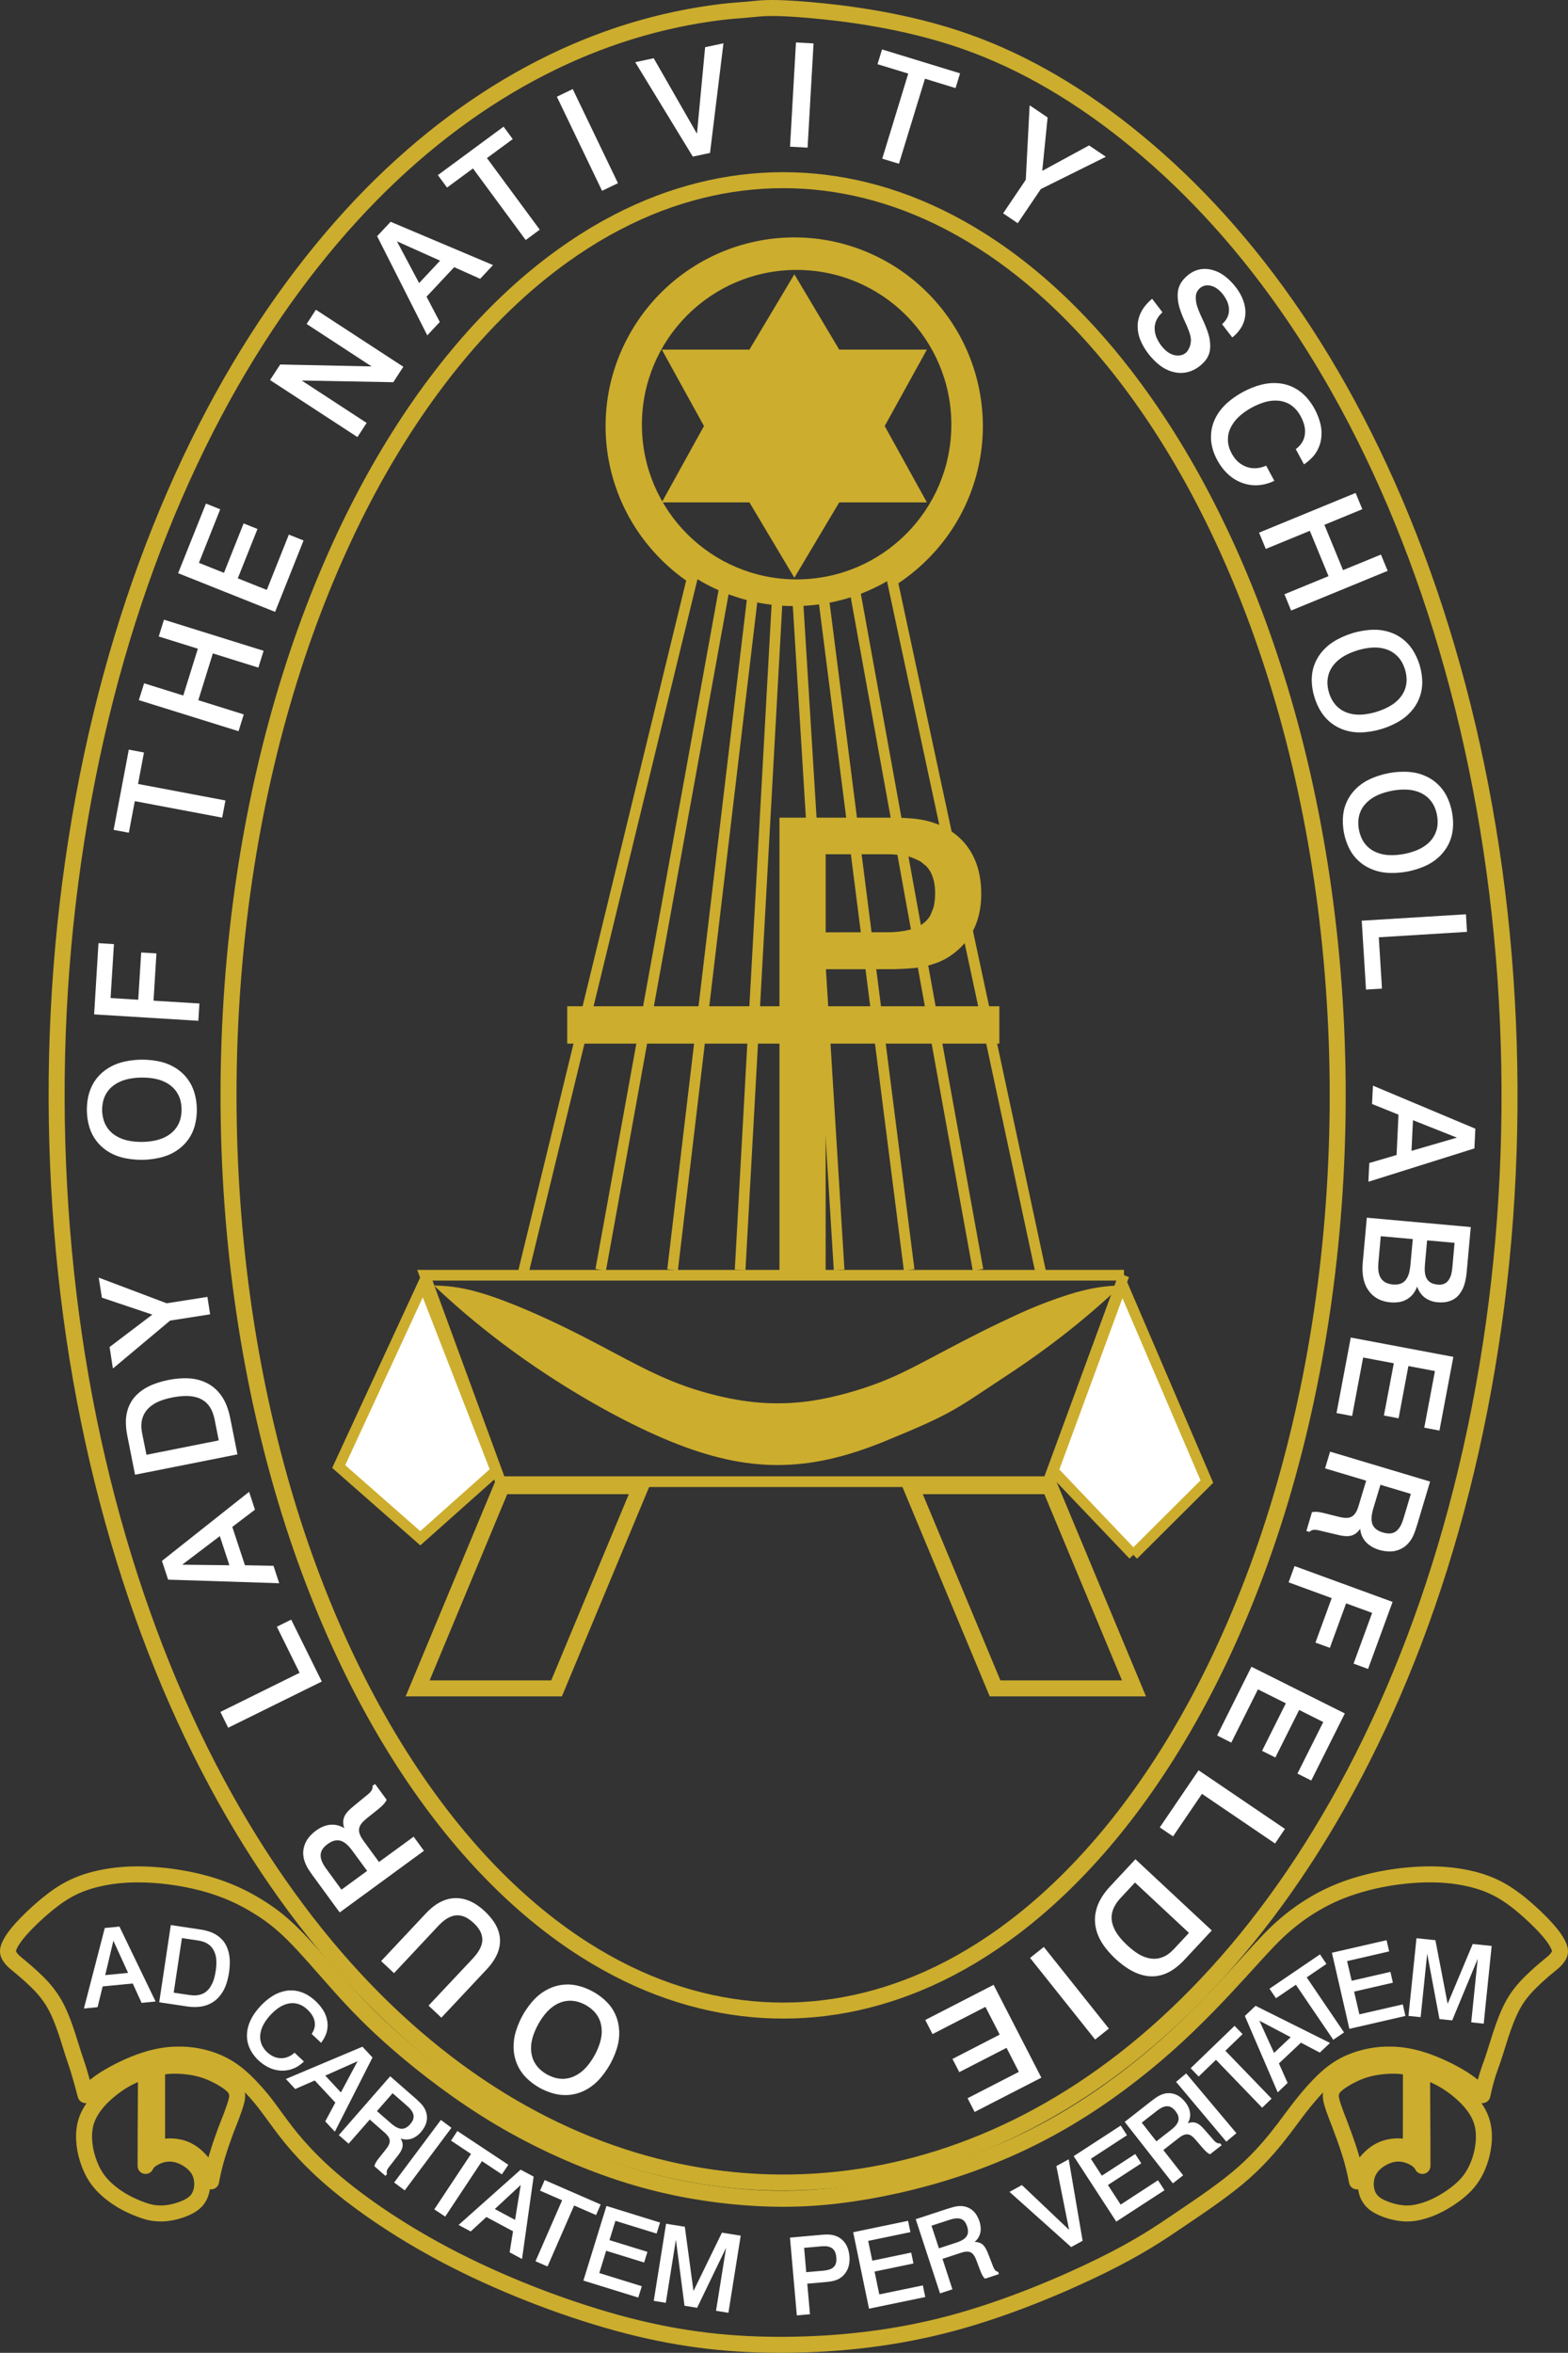 <?xml version="1.0" encoding="UTF-8"?>
<svg xmlns="http://www.w3.org/2000/svg" id="a" width="293.907" height="440.944" viewBox="0 0 293.907 440.944">
  <rect x="0" y="0" width="293.907" height="440.944" fill="#333333" stroke="none"/>
  <path d="M272.052,411.747c1.015-.694,1.891-1.423,2.614-2.176,.727-.757,1.267-1.527,1.755-2.409,.478-.878,.876-1.861,1.169-2.885,.294-1.019,.465-2.083,.533-3.067,.057-.979,.004-1.886-.152-2.72-.161-.837-.444-1.609-.848-2.388-.415-.787-.96-1.595-1.701-2.411-.736-.827-1.667-1.666-2.656-2.432-1.005-.763-2.068-1.444-3.121-1.967-1.034-.52-2.052-.884-3.096-1.123,.021,4.788,.055,9.58,.064,12.541,.01,2.959,.01,4.086,.01,5.211-.137-.3-.336-.581-.624-.848-.283-.264-.649-.522-1.093-.753-.429-.224-.945-.427-1.463-.55-.497-.127-1.004-.178-1.501-.161-.503,.015-1,.097-1.521,.258-.51,.165-1.047,.4-1.544,.691-.488,.294-.937,.641-1.322,1.002-.36,.362-.668,.744-.892,1.155-.239,.406-.41,.842-.512,1.305-.116,.474-.159,.975-.15,1.468,.025,.491,.102,.977,.23,1.408,.131,.436,.326,.822,.575,1.163,.229,.351,.531,.664,.92,.958,.4,.296,.903,.575,1.531,.839,.62,.266,1.379,.52,2.13,.687,.732,.174,1.447,.262,2.146,.286,.702,.011,1.373-.034,2.246-.224,.873-.193,1.941-.52,3.037-1.013,1.096-.489,2.223-1.15,3.236-1.842m-19.05-8.33c.599,1.91,1.024,3.638,1.341,5.395,.044-.448,.161-.892,.336-1.356,.192-.469,.453-.969,.81-1.474,.342-.514,.765-1.032,1.218-1.485,.444-.45,.912-.829,1.385-1.131,.463-.305,.941-.537,1.444-.709,.512-.18,1.066-.292,1.603-.357,.546-.061,1.102-.063,1.556-.021,.444,.048,.783,.139,1.068,.266,.283,.123,.507,.292,.687,.489l.019-15.512c-.82-.211-1.652-.334-2.593-.378-.945-.038-1.998,.004-3.003,.12-1.019,.118-1.984,.303-2.919,.58-.935,.281-1.823,.647-2.661,1.076-.842,.429-1.658,.916-2.223,1.332-.569,.408-.901,.74-1.14,1.059-.229,.319-.355,.624-.429,.964-.078,.338-.087,.704,.053,1.339,.146,.632,.444,1.533,.692,2.199,.233,.658,.419,1.079,.897,2.337,.472,1.256,1.262,3.352,1.861,5.268Zm-136.49,3.836c-7.429-2.419-15.447-5.987-22.798-10.352-7.351-4.365-14.039-9.521-19.021-13.841-4.986-4.321-8.262-7.802-11.323-11.236-3.071-3.435-5.928-6.829-8.404-9.28-2.472-2.459-4.553-3.976-6.664-5.268-2.095-1.294-4.226-2.362-6.595-3.229-2.34-.876-4.927-1.557-7.618-2.026-2.682-.474-5.464-.725-7.97-.742-2.515-.021-4.747,.201-6.795,.603-2.042,.398-3.885,.973-5.596,1.793-1.711,.82-3.28,1.893-4.977,3.282-1.696,1.389-3.49,3.105-4.713,4.46-1.219,1.353-1.868,2.345-2.219,3.098-.351,.753-.404,1.265-.199,1.768,.199,.506,.668,1.005,.994,1.316,.331,.309,.526,.433,1.433,1.201,.911,.77,2.545,2.178,3.817,3.563,1.262,1.383,2.165,2.741,2.92,4.285,.751,1.54,1.355,3.263,1.838,4.731,.477,1.466,.834,2.677,1.151,3.65,.322,.975,.595,1.717,.974,2.95,.38,1.228,.854,2.948,1.302,4.669,1.097-1.242,2.388-2.31,4.284-3.435,1.896-1.129,4.397-2.324,6.708-3.079,2.3-.757,4.421-1.085,6.449-1.089,2.033-.008,3.963,.301,5.791,.89,1.823,.586,3.525,1.457,5.182,2.781,1.657,1.326,3.256,3.102,4.328,4.373,1.063,1.275,1.594,2.039,3.295,4.352,1.692,2.311,4.553,6.186,10.018,10.917,5.474,4.722,13.546,10.303,23.441,15.32,9.901,5.025,21.618,9.476,32.128,12.186,10.525,2.705,19.83,3.654,29.73,3.576,9.89-.085,20.35-1.195,30.86-3.997,10.515-2.804,21.059-7.298,28.195-10.809,7.131-3.513,10.845-6.046,14.892-8.787,4.045-2.739,8.432-5.682,11.839-8.709,3.407-3.024,5.86-6.122,7.487-8.25,1.613-2.132,2.423-3.291,3.733-4.909,1.313-1.62,3.124-3.686,4.891-5.147,1.779-1.466,3.504-2.312,5.332-2.895,1.823-.582,3.758-.899,5.78-.892,2.028,.004,4.143,.326,6.459,1.089,2.301,.755,4.811,1.95,6.708,3.079,1.886,1.125,3.183,2.193,4.284,3.435,.273-1.318,.615-2.631,.95-3.737,.347-1.104,.702-2.009,.996-2.884,.301-.88,.556-1.732,1.062-3.323,.491-1.597,1.261-3.932,2.121-5.771,.852-1.838,1.789-3.181,2.982-4.492,1.199-1.318,2.667-2.614,3.574-3.384,.901-.77,1.261-1.015,1.671-1.387,.41-.375,.863-.88,1.072-1.385,.201-.504,.146-1.017-.209-1.77-.351-.753-1-1.745-2.218-3.098-1.214-1.355-3.018-3.071-4.699-4.46-1.702-1.389-3.286-2.462-4.997-3.282-1.707-.819-3.544-1.394-5.581-1.793-2.039-.402-4.282-.624-6.795-.607-2.512,.017-5.289,.271-7.975,.746-2.68,.47-5.264,1.159-7.624,2.026-2.364,.863-4.49,1.918-6.596,3.227-2.085,1.301-4.137,2.859-6.152,4.763-2.013,1.903-3.987,4.156-7.271,7.747-3.286,3.593-7.878,8.523-13.319,13.384-5.458,4.858-11.746,9.648-18.439,13.645-6.668,4.003-13.742,7.205-21.161,9.659-7.429,2.451-15.218,4.153-22.203,4.984-6.985,.827-13.19,.785-19.712,.135-6.523-.651-13.396-1.923-20.829-4.338Zm-85.31,7.514c.619-.066,1.262-.194,1.902-.374,.652-.182,1.297-.416,1.818-.654,.525-.239,.935-.48,1.261-.732,.342-.252,.61-.518,.829-.806,.225-.288,.39-.601,.526-.956,.151-.355,.259-.747,.307-1.161,.064-.419,.073-.852,.044-1.281-.044-.427-.126-.848-.258-1.233-.127-.391-.302-.749-.522-1.095-.23-.343-.508-.67-.834-.983-.326-.313-.727-.611-1.146-.873-.419-.26-.887-.482-1.34-.647-.449-.165-.892-.273-1.326-.324-.429-.057-.853-.059-1.291-.01-.439,.051-.873,.15-1.316,.306-.434,.157-.863,.362-1.219,.573-.356,.214-.629,.436-.853,.668-.21,.235-.385,.474-.492,.734,0-1.125,0-2.252,.009-5.211,.014-2.961,.029-7.753,.064-12.541-1.394,.326-2.72,.855-4.071,1.643-1.364,.789-2.739,1.833-3.841,2.885-1.112,1.047-1.94,2.11-2.53,3.153-.59,1.034-.941,2.058-1.082,3.206-.151,1.15-.098,2.426,.132,3.743,.248,1.317,.687,2.669,1.257,3.86,.585,1.193,1.302,2.229,2.315,3.233,1.015,1,2.33,1.977,3.725,2.755,1.379,.78,2.832,1.354,3.865,1.69,1.039,.33,1.652,.419,2.242,.457,.605,.044,1.205,.044,1.823-.024Zm13.225-22.392c-.054-.351-.18-.664-.395-.984-.215-.322-.532-.653-1.093-1.062-.541-.412-1.32-.899-2.179-1.334-.843-.438-1.75-.823-2.681-1.114-.95-.29-1.936-.487-2.959-.607-1.024-.123-2.096-.167-3.051-.131-.951,.042-1.798,.165-2.623,.379v15.512c.175-.178,.371-.332,.605-.449,.248-.121,.531-.214,.901-.269,.371-.059,.82-.082,1.317-.049,.477,.019,.989,.091,1.477,.205,.473,.118,.926,.281,1.365,.489,.419,.214,.848,.476,1.267,.804,.419,.332,.839,.723,1.214,1.153,.39,.435,.75,.909,1.043,1.37,.277,.453,.492,.892,.643,1.309,.156,.417,.244,.814,.287,1.216,.298-1.637,.683-3.255,1.194-4.936,.507-1.681,1.126-3.42,1.574-4.621,.458-1.201,.731-1.859,1.062-2.73,.322-.867,.708-1.939,.897-2.671,.19-.732,.19-1.127,.132-1.48Z" fill="none" fill-rule="evenodd" stroke="#ccad2d" stroke-linecap="round" stroke-linejoin="round" stroke-width="3"></path>
  <path d="M102.566,388.793c-.507-.275-.966-.618-1.355-.975-.385-.359-.677-.732-.911-1.123-.248-.393-.424-.804-.551-1.256-.126-.448-.199-.949-.21-1.525-.005-.577,.064-1.241,.283-2.018,.22-.783,.595-1.683,1.068-2.534,.463-.844,1.024-1.639,1.565-2.239,.545-.599,1.072-1.011,1.555-1.316,.497-.305,.955-.506,1.409-.639,.458-.135,.907-.201,1.365-.209,.453-.004,.931,.042,1.438,.174,.497,.131,1.034,.347,1.54,.622,.502,.279,.97,.619,1.351,.973,.38,.357,.687,.734,.921,1.123,.23,.398,.419,.804,.546,1.262,.121,.448,.199,.95,.21,1.529,.014,.58-.073,1.244-.284,2.022-.229,.781-.589,1.679-1.053,2.525-.468,.844-1.033,1.631-1.569,2.235-.546,.603-1.073,1.017-1.57,1.32-.488,.301-.946,.506-1.404,.641-.453,.131-.897,.199-1.355,.211-.463,.006-.936-.047-1.443-.178-.497-.133-1.039-.347-1.545-.624m-1.385,2.51c.99,.544,2.048,.941,3.022,1.151,.99,.211,1.891,.235,2.75,.129,.853-.11,1.682-.343,2.52-.742,.829-.406,1.682-.968,2.534-1.814,.843-.852,1.692-1.988,2.379-3.219,.678-1.231,1.194-2.553,1.458-3.731,.258-1.167,.278-2.191,.166-3.107-.108-.922-.342-1.745-.708-2.527-.365-.787-.862-1.537-1.569-2.25-.702-.717-1.609-1.404-2.588-1.943-.98-.543-2.038-.939-3.023-1.152-.964-.207-1.871-.231-2.735-.123-.862,.11-1.682,.343-2.52,.747-.839,.4-1.701,.96-2.549,1.812-.849,.85-1.697,1.98-2.374,3.21-.673,1.225-1.18,2.546-1.447,3.716-.254,1.174-.278,2.197-.177,3.121,.113,.926,.357,1.745,.717,2.527,.37,.793,.868,1.54,1.57,2.254,.697,.715,1.598,1.398,2.573,1.941Z" fill="#fff" fill-rule="evenodd"></path>
  <path d="M82.731,378.134l8.448-9.005c.657-.689,1.228-1.447,1.609-2.134,.404-.683,.629-1.29,.765-1.853,.136-.558,.185-1.072,.17-1.586-.014-.508-.102-1.017-.267-1.567-.175-.546-.434-1.136-.868-1.795-.444-.647-1.048-1.366-1.716-1.996-.673-.628-1.39-1.165-2.057-1.544-.677-.375-1.287-.603-1.867-.747-.575-.139-1.116-.193-1.663-.175-.531,.015-1.077,.103-1.637,.281-.571,.174-1.16,.438-1.814,.857-.638,.423-1.335,1.005-1.945,1.654l-8.452,9.007,2.418,2.261,8.306-8.867c.415-.438,.863-.841,1.262-1.129,.395-.288,.741-.461,1.039-.578,.312-.123,.565-.192,.814-.232,.253-.04,.502-.044,.751-.021,.233,.019,.492,.068,.769,.155,.273,.093,.58,.222,.912,.435,.345,.214,.716,.508,1.053,.818,.336,.311,.634,.632,.839,.928,.219,.29,.375,.548,.488,.793,.101,.245,.18,.461,.228,.675,.054,.209,.073,.419,.093,.628,0,.214-.02,.431-.049,.66-.044,.226-.102,.474-.224,.755-.103,.285-.268,.601-.517,.983-.233,.377-.595,.812-.964,1.216l-8.326,8.861" fill="#fff" fill-rule="evenodd"></path>
  <path d="M64.004,354.144l-2.764-3.796c-.278-.364-.526-.744-.693-1.058-.166-.309-.253-.558-.317-.761-.059-.209-.107-.372-.117-.525-.015-.152-.02-.288-.015-.417,.015-.121,.025-.241,.064-.359,.025-.116,.068-.23,.122-.355,.053-.118,.117-.235,.204-.366,.088-.131,.195-.275,.351-.427,.161-.154,.351-.321,.556-.47,.205-.152,.41-.277,.59-.379,.191-.101,.356-.163,.503-.211,.14-.053,.272-.087,.395-.099,.121-.025,.233-.034,.356-.034,.112,0,.214,.01,.321,.027,.112,.017,.224,.042,.346,.078,.103,.036,.229,.087,.371,.156,.126,.068,.267,.159,.443,.285,.171,.123,.361,.29,.599,.537,.234,.248,.517,.58,.765,.93l2.73,3.728m-5.143,7.785l15.794-11.555-1.93-2.643-6.497,4.743-2.882-3.944c-.185-.273-.375-.552-.502-.787-.127-.233-.2-.421-.248-.582-.054-.158-.078-.29-.098-.404-.019-.121-.019-.226-.019-.328,.005-.102,.019-.201,.039-.296,.024-.097,.058-.197,.098-.3,.039-.106,.097-.216,.185-.359,.087-.133,.214-.303,.414-.524,.21-.216,.516-.48,.819-.736l1.833-1.461c.395-.307,.775-.641,1.034-.903,.268-.258,.404-.446,.511-.603,.102-.159,.191-.294,.254-.435l-2.174-2.963-.483,.355c.014,.093,.014,.178,.014,.258,0,.078-.014,.15-.034,.214-.014,.068-.029,.137-.063,.211-.029,.07-.064,.144-.137,.247-.068,.106-.171,.235-.351,.415-.191,.186-.473,.419-.765,.639l-2.16,1.783c-.399,.313-.785,.656-1.044,.935-.263,.277-.41,.497-.526,.673-.112,.186-.194,.34-.244,.488-.063,.146-.097,.283-.131,.431-.03,.142-.04,.288-.04,.453-.014,.163,0,.343,.029,.544,.034,.205,.084,.429,.171,.645-.36-.226-.741-.402-1.151-.508-.39-.118-.794-.167-1.238-.15-.439,.013-.907,.093-1.399,.279-.497,.178-1.034,.465-1.55,.848-.517,.387-1.019,.873-1.394,1.353-.361,.48-.599,.958-.746,1.428-.152,.474-.234,.945-.23,1.448,.01,.503,.093,1.038,.307,1.627,.205,.581,.541,1.224,.965,1.804,.102,.142,.191,.283,.288,.419,.102,.146,.204,.288,.302,.427l4.977,6.812Z" fill="#fff" fill-rule="evenodd"></path>
  <polyline points="42.771 323.799 60.319 315.138 54.581 303.537 51.895 304.865 56.156 313.502 41.308 320.836" fill="#fff" fill-rule="evenodd"></polyline>
  <path d="M34.147,293.242l7.059-5.355,1.794,5.46m-11.489,2.698l20.824,.668-1.073-3.265-5.348-.101-2.373-7.186,4.25-3.231-1.101-3.343-16.335,12.943,1.155,3.513Z" fill="#fff" fill-rule="evenodd"></path>
  <path d="M27.454,272.644l-.828-4.103c-.088-.486-.141-.975-.137-1.413,.01-.432,.064-.802,.146-1.146,.102-.34,.214-.643,.356-.931,.151-.292,.332-.571,.575-.839,.23-.273,.512-.542,.888-.816,.37-.271,.843-.556,1.467-.812,.648-.262,1.447-.497,2.286-.664,.834-.175,1.696-.271,2.393-.296,.688-.023,1.214,.034,1.652,.116,.434,.078,.785,.186,1.087,.307,.302,.127,.561,.262,.785,.416,.244,.155,.449,.33,.643,.531,.195,.197,.39,.423,.565,.702,.186,.267,.357,.584,.512,.986,.146,.402,.298,.888,.39,1.375l.77,3.889m-15.691,6.433l19.196-3.813-1.375-6.89c-.195-1.002-.512-1.981-.877-2.783-.371-.797-.8-1.423-1.253-1.948-.453-.524-.941-.95-1.482-1.313-.542-.362-1.141-.658-1.857-.895-.717-.232-1.54-.402-2.554-.433-1.024-.034-2.228,.07-3.393,.287-1.155,.222-2.272,.56-3.163,.922-.877,.362-1.526,.755-2.057,1.146-.526,.389-.936,.778-1.272,1.174-.346,.398-.619,.806-.838,1.256-.23,.44-.424,.92-.556,1.474-.137,.55-.239,1.174-.239,1.922-.005,.746,.083,1.614,.248,2.466l1.472,7.429Z" fill="#fff" fill-rule="evenodd"></path>
  <polyline points="21.151 256.4 21.23 256.421 31.885 247.494 39.387 246.316 38.875 243.053 31.237 244.25 18.505 239.441 19.1 243.195 28.551 246.373 20.542 252.447" fill="#fff" fill-rule="evenodd"></polyline>
  <path d="M19.143,208.08c-.005-.578,.064-1.155,.18-1.66,.118-.514,.298-.955,.522-1.355,.224-.404,.488-.763,.814-1.096,.337-.336,.731-.651,1.224-.933,.497-.292,1.116-.563,1.896-.758,.785-.195,1.76-.32,2.72-.332,.97-.01,1.94,.081,2.735,.256,.785,.174,1.404,.427,1.911,.702,.506,.278,.911,.576,1.252,.907,.346,.326,.619,.677,.854,1.073,.239,.395,.433,.828,.565,1.335,.132,.504,.21,1.079,.214,1.655,.01,.57-.059,1.148-.171,1.654-.112,.507-.307,.95-.522,1.353-.224,.4-.492,.763-.819,1.097-.337,.334-.731,.651-1.228,.941-.507,.289-1.112,.558-1.902,.758-.784,.194-1.749,.317-2.71,.331-.965,.012-1.935-.082-2.725-.256-.789-.175-1.409-.426-1.915-.707-.517-.275-.911-.573-1.248-.899-.351-.331-.629-.685-.853-1.078-.244-.399-.434-.833-.56-1.337-.141-.505-.225-1.078-.234-1.65m-2.862,.042c.015,1.123,.195,2.247,.498,3.2,.301,.952,.726,1.747,1.247,2.437,.517,.702,1.126,1.292,1.887,1.823,.765,.529,1.677,.987,2.832,1.304,1.165,.32,2.568,.495,3.982,.475,1.405-.022,2.798-.239,3.953-.59,1.151-.346,2.043-.831,2.793-1.384,.747-.551,1.34-1.16,1.843-1.872,.497-.704,.901-1.506,1.174-2.471,.273-.965,.424-2.091,.405-3.208-.015-1.126-.195-2.24-.502-3.197-.298-.95-.727-1.741-1.243-2.438-.517-.699-1.135-1.294-1.891-1.825-.77-.529-1.687-.992-2.832-1.312-1.17-.317-2.569-.49-3.968-.472-1.404,.022-2.803,.233-3.953,.584-1.135,.349-2.047,.841-2.793,1.392-.746,.545-1.345,1.169-1.847,1.874-.498,.713-.897,1.516-1.175,2.474-.283,.968-.424,2.086-.41,3.205Z" fill="#fff" fill-rule="evenodd"></path>
  <polyline points="17.642 190.107 37.174 191.309 37.379 188.067 28.78 187.539 29.322 178.679 26.465 178.506 25.909 187.365 20.727 187.044 21.356 176.941 18.46 176.761" fill="#fff" fill-rule="evenodd"></polyline>
  <polyline points="21.298 155.53 24.149 156.064 25.266 150.143 41.644 153.236 42.258 150.017 25.875 146.921 26.987 141.028 24.145 140.489" fill="#fff" fill-rule="evenodd"></polyline>
  <polyline points="26.026 131.213 44.715 137.038 45.69 133.889 37.17 131.228 39.899 122.458 48.429 125.119 49.409 121.966 30.735 116.139 29.755 119.285 37.086 121.576 34.352 130.348 27.016 128.059" fill="#fff" fill-rule="evenodd"></polyline>
  <polyline points="33.387 107.423 51.564 114.674 56.897 101.296 54.142 100.192 50.009 110.557 44.569 108.388 48.263 99.133 45.665 98.098 41.98 107.355 37.286 105.483 41.279 95.446 38.603 94.377" fill="#fff" fill-rule="evenodd"></polyline>
  <polygon points="52.524 68.31 69.653 68.673 57.476 60.718 59.212 58.046 75.6 68.736 73.718 71.631 56.55 71.313 68.727 79.263 66.996 81.912 50.613 71.222 52.524 68.31" fill="#fff" fill-rule="evenodd"></polygon>
  <path d="M74.401,45.226l8.092,3.627-3.934,4.197m-7.872-8.789l9.403,18.592,2.345-2.513-2.486-4.738,5.182-5.53,4.87,2.179,2.408-2.574-19.191-8.111-2.53,2.696Z" fill="#fff" fill-rule="evenodd"></path>
  <polyline points="82.074 32.82 83.794 35.151 88.655 31.57 98.54 44.988 101.172 43.042 91.277 29.628 96.107 26.069 94.391 23.739" fill="#fff" fill-rule="evenodd"></polyline>
  <polyline points="104.38 18.126 112.851 35.76 115.83 34.331 107.352 16.693" fill="#fff" fill-rule="evenodd"></polyline>
  <polyline points="119.066 11.655 129.859 29.35 133.085 28.662 135.606 8.114 132.169 8.848 130.638 25.065 122.532 10.915" fill="#fff" fill-rule="evenodd"></polyline>
  <polyline points="149.196 7.953 148.084 27.488 151.375 27.671 152.491 8.141" fill="#fff" fill-rule="evenodd"></polyline>
  <polyline points="165.33 9.264 164.482 12.031 170.243 13.792 165.368 29.735 168.498 30.69 173.377 14.75 179.11 16.513 179.954 13.744" fill="#fff" fill-rule="evenodd"></polyline>
  <polyline points="193.066 19.776 192.992 19.813 192.271 33.693 188.026 39.984 190.765 41.831 195.094 35.431 207.28 29.379 204.135 27.254 195.361 32.019 196.365 22.016" fill="#fff" fill-rule="evenodd"></polyline>
  <path d="M230.98,63.243c.562-.441,1.068-.966,1.438-1.506,.385-.537,.633-1.078,.799-1.646,.167-.567,.245-1.157,.22-1.803-.034-.646-.156-1.34-.453-2.106-.287-.768-.751-1.599-1.373-2.396-.611-.792-1.381-1.55-2.096-2.082-.723-.541-1.409-.848-2.034-1.045-.624-.193-1.193-.27-1.736-.258-.544,.007-1.053,.102-1.535,.275-.488,.18-.96,.433-1.375,.758-.296,.225-.569,.468-.795,.707-.228,.234-.404,.456-.544,.675-.152,.217-.279,.432-.366,.646-.102,.217-.186,.436-.248,.677-.059,.237-.097,.488-.127,.775-.015,.286-.025,.602,0,1.009,.04,.407,.102,.899,.273,1.551,.186,.652,.478,1.469,.829,2.259,.41,.848,.78,1.718,1.004,2.345,.224,.626,.313,1.006,.336,1.299,.049,.292,.049,.5,.011,.709-.03,.312-.093,.626-.211,.909-.106,.288-.254,.546-.385,.741-.127,.195-.243,.324-.41,.447-.161,.124-.366,.236-.599,.321-.224,.076-.472,.124-.77,.129-.283,.005-.599-.031-.931-.141-.33-.103-.702-.278-1.081-.553-.366-.276-.761-.658-1.106-1.099-.342-.441-.639-.946-.854-1.397-.205-.448-.313-.855-.376-1.223-.059-.363-.072-.697-.049-1.007,.04-.317,.098-.617,.201-.909,.112-.302,.267-.599,.472-.897,.209-.304,.482-.609,.78-.882l-1.935-2.537c-.565,.48-1.093,1.026-1.478,1.55-.389,.524-.647,1.026-.839,1.523-.193,.492-.305,.97-.37,1.475-.047,.502-.034,1.028,.053,1.611,.08,.58,.26,1.219,.59,1.945,.328,.722,.816,1.543,1.438,2.335,.63,.792,1.41,1.564,2.146,2.115,.73,.548,1.447,.875,2.096,1.075,.652,.208,1.273,.286,1.857,.273,.584-.014,1.159-.117,1.726-.322,.565-.208,1.125-.517,1.628-.902,.292-.224,.565-.475,.789-.709,.233-.232,.4-.455,.552-.67,.146-.214,.252-.422,.345-.624,.097-.21,.165-.416,.224-.637,.049-.222,.102-.455,.108-.721,.034-.268,.034-.56,0-.98-.021-.414-.078-.953-.332-1.782-.258-.831-.702-1.947-1.224-3.019-.37-.77-.693-1.573-.873-2.15-.18-.582-.214-.938-.239-1.216-.015-.273-.015-.463-.006-.624,.015-.163,.03-.297,.064-.424,.028-.121,.072-.231,.127-.342,.038-.099,.097-.202,.156-.3,.074-.095,.142-.192,.233-.292,.089-.09,.195-.185,.304-.273,.171-.129,.364-.231,.578-.309,.214-.076,.444-.115,.698-.119,.258-.003,.531,.034,.852,.129,.319,.1,.658,.261,1.021,.529,.364,.267,.749,.64,1.081,1.079,.336,.441,.634,.946,.814,1.401,.18,.456,.264,.866,.283,1.241,.019,.376-.004,.719-.097,1.046-.078,.326-.205,.641-.415,.955-.199,.309-.467,.629-.783,.897" fill="#fff" fill-rule="evenodd"></path>
  <path d="M244.418,87.03c.658-.433,1.248-.958,1.732-1.504,.463-.538,.804-1.104,1.047-1.705,.258-.599,.419-1.236,.482-1.941,.068-.707,.04-1.486-.159-2.362-.205-.884-.58-1.867-1.043-2.753-.463-.885-1.028-1.672-1.593-2.303-.581-.629-1.167-1.107-1.77-1.484-.615-.378-1.229-.656-1.897-.858-.658-.197-1.379-.314-2.174-.331-.804-.02-1.711,.061-2.739,.336-1.043,.268-2.202,.731-3.31,1.324-1.087,.592-2.125,1.308-2.929,2.028-.804,.711-1.375,1.423-1.814,2.11-.435,.694-.73,1.36-.935,2.025-.201,.671-.313,1.335-.326,2.033-.03,.7,.044,1.43,.237,2.213,.192,.787,.512,1.626,.981,2.452,.453,.834,1.053,1.655,1.711,2.311,.652,.658,1.345,1.153,2.066,1.514,.723,.365,1.459,.602,2.214,.724,.751,.122,1.516,.127,2.305,0,.785-.126,1.599-.377,2.356-.748l-1.531-2.837c-.508,.222-1.049,.376-1.55,.444-.518,.065-.986,.042-1.438-.037-.45-.087-.878-.231-1.288-.452-.423-.217-.819-.503-1.205-.883-.355-.385-.715-.857-.973-1.343-.264-.482-.453-.972-.571-1.443-.118-.466-.156-.911-.137-1.354,.015-.436,.072-.871,.209-1.319,.148-.443,.357-.904,.673-1.399,.322-.492,.736-1.024,1.36-1.569,.615-.542,1.419-1.109,2.28-1.565,.85-.463,1.751-.819,2.515-1.028,.767-.208,1.4-.264,1.956-.254,.556,.006,1.034,.085,1.463,.215,.429,.124,.814,.301,1.199,.531,.366,.236,.727,.526,1.068,.901,.351,.378,.677,.854,.96,1.385,.283,.526,.507,1.126,.638,1.65,.127,.524,.152,.982,.118,1.391-.015,.41-.102,.78-.23,1.123-.131,.349-.311,.675-.556,.997-.252,.322-.575,.639-.941,.907" fill="#fff" fill-rule="evenodd"></path>
  <polyline points="254.095 92.383 236.001 99.824 237.259 102.877 245.517 99.482 249.017 107.976 240.759 111.371 242.007 114.425 260.105 106.984 258.843 103.933 251.741 106.85 248.246 98.358 255.353 95.431" fill="#fff" fill-rule="evenodd"></polyline>
  <path d="M263.362,125.495c.165,.551,.267,1.124,.286,1.65,.021,.519-.019,.992-.131,1.443-.097,.441-.258,.865-.487,1.277-.22,.413-.512,.82-.911,1.236-.406,.415-.907,.843-1.62,1.245-.706,.407-1.597,.787-2.525,1.07-.916,.281-1.88,.453-2.684,.508-.81,.053-1.478-.025-2.037-.146-.567-.127-1.04-.306-1.459-.526-.419-.222-.78-.486-1.115-.8-.336-.312-.634-.683-.907-1.132-.273-.45-.503-.977-.673-1.525-.156-.551-.264-1.124-.283-1.643-.025-.519,.034-.994,.137-1.438,.097-.449,.254-.87,.484-1.284,.224-.417,.516-.826,.916-1.243,.404-.416,.916-.841,1.618-1.25,.702-.404,1.599-.787,2.525-1.07,.911-.275,1.867-.45,2.681-.502,.81-.051,1.468,.022,2.037,.148,.562,.124,1.038,.305,1.457,.526,.41,.22,.785,.486,1.112,.802,.338,.309,.645,.677,.912,1.129,.267,.443,.497,.974,.668,1.525m2.739-.834c-.322-1.072-.81-2.098-1.36-2.937-.55-.834-1.184-1.477-1.863-2.003-.702-.522-1.442-.929-2.329-1.226-.876-.297-1.876-.49-3.081-.472-1.203,.012-2.597,.229-3.948,.636-1.341,.408-2.633,1-3.637,1.65-1.015,.653-1.74,1.372-2.311,2.106-.565,.731-.969,1.487-1.258,2.306-.288,.819-.444,1.701-.444,2.703,0,1.002,.165,2.123,.497,3.195,.322,1.076,.795,2.101,1.351,2.938,.556,.828,1.174,1.472,1.876,2,.689,.524,1.449,.931,2.32,1.231,.878,.3,1.888,.49,3.092,.475,1.203-.012,2.597-.231,3.942-.634,1.335-.407,2.624-.994,3.627-1.652,1.009-.649,1.736-1.368,2.301-2.101,.575-.736,.975-1.497,1.258-2.315,.298-.821,.453-1.703,.453-2.705,0-1.003-.165-2.121-.488-3.194Z" fill="#fff" fill-rule="evenodd"></path>
  <path d="M269.347,152.742c.108,.565,.146,1.148,.112,1.671-.019,.52-.125,.987-.286,1.419-.142,.431-.342,.831-.609,1.219-.264,.387-.601,.76-1.04,1.133-.448,.371-1.004,.739-1.745,1.07-.746,.324-1.671,.612-2.627,.795-.951,.175-1.905,.247-2.73,.212-.804-.037-1.463-.178-2.003-.361-.55-.187-1.004-.414-1.394-.677-.385-.266-.725-.565-1.023-.911-.292-.351-.571-.746-.78-1.221-.214-.475-.395-1.026-.503-1.59-.102-.563-.146-1.143-.112-1.662,.034-.522,.137-.985,.283-1.421,.152-.435,.341-.834,.618-1.227,.279-.385,.609-.763,1.053-1.133,.444-.377,.994-.743,1.736-1.07,.742-.331,1.671-.616,2.627-.797,.941-.175,1.91-.253,2.72-.214,.804,.034,1.453,.178,2.009,.365,.55,.181,.998,.413,1.389,.678,.389,.261,.727,.563,1.028,.914,.292,.346,.562,.744,.78,1.219,.214,.473,.4,1.026,.497,1.59m2.823-.534c-.209-1.102-.58-2.179-1.038-3.071-.463-.885-1.019-1.592-1.658-2.188-.624-.593-1.32-1.073-2.18-1.463-.833-.393-1.812-.69-3.001-.8-1.205-.119-2.618-.051-3.997,.21-1.375,.264-2.726,.714-3.798,1.258-1.072,.543-1.872,1.174-2.516,1.843-.639,.67-1.127,1.379-1.491,2.162-.381,.782-.634,1.64-.736,2.637-.108,1-.059,2.132,.146,3.236,.209,1.099,.581,2.167,1.038,3.057,.453,.89,1.015,1.596,1.649,2.193,.633,.593,1.339,1.077,2.183,1.465,.848,.392,1.827,.694,3.022,.809,1.193,.112,2.612,.044,3.978-.213,1.379-.261,2.718-.711,3.802-1.255,1.062-.544,1.867-1.177,2.516-1.852,.628-.671,1.115-1.377,1.497-2.165,.36-.782,.624-1.645,.73-2.637,.112-.994,.053-2.126-.146-3.227Z" fill="#fff" fill-rule="evenodd"></path>
  <polyline points="274.778 171.348 255.244 172.547 256.045 185.457 259.039 185.274 258.443 175.657 274.977 174.64" fill="#fff" fill-rule="evenodd"></polyline>
  <path d="M273.082,213.205l-8.512,2.478,.279-5.744m11.693,1.592l-19.196-8.068-.171,3.436,4.957,1.999-.355,7.563-5.118,1.499-.167,3.514,19.873-6.249,.176-3.695Z" fill="#fff" fill-rule="evenodd"></path>
  <path d="M264.815,232.217l-.449,4.872c-.049,.467-.112,.933-.199,1.292-.078,.368-.186,.63-.283,.84-.099,.211-.195,.372-.283,.505-.089,.135-.18,.241-.273,.34-.103,.097-.199,.18-.298,.25-.106,.074-.214,.137-.336,.188-.121,.061-.254,.108-.404,.144-.158,.042-.328,.076-.543,.087-.205,.013-.448,.01-.715-.011-.269-.03-.556-.087-.795-.159-.249-.07-.444-.163-.615-.258-.161-.101-.302-.209-.435-.336-.131-.12-.248-.256-.351-.419-.103-.159-.194-.341-.283-.58-.078-.233-.161-.523-.195-.907-.038-.377-.038-.855,0-1.328l.453-5.059m13.829,1.246l-.414,4.684c-.049,.421-.112,.842-.195,1.172-.087,.33-.18,.567-.288,.757-.087,.195-.184,.34-.292,.463-.087,.119-.184,.218-.283,.304-.093,.081-.205,.15-.302,.209-.121,.059-.233,.112-.37,.152-.127,.04-.273,.072-.45,.085-.171,.017-.375,.017-.58-.004-.214-.017-.438-.055-.622-.106-.192-.04-.347-.102-.474-.167-.125-.055-.249-.123-.345-.192-.102-.07-.19-.142-.264-.228-.087-.085-.165-.167-.233-.267-.068-.106-.127-.214-.195-.349-.059-.133-.121-.288-.165-.488-.044-.199-.099-.442-.112-.77-.015-.326-.006-.736,.029-1.144l.41-4.574,5.147,.463Zm3.043-2.957l-19.488-1.757-.77,8.537c-.084,.966-.045,1.943,.112,2.753,.156,.801,.414,1.427,.715,1.952,.317,.525,.673,.952,1.078,1.311,.4,.358,.869,.651,1.419,.875,.562,.224,1.189,.381,1.838,.436,.658,.061,1.296,.028,1.852-.08,.546-.12,.984-.309,1.375-.552,.389-.245,.74-.541,1.047-.93,.304-.391,.58-.878,.776-1.39,.156,.522,.423,1.009,.774,1.426,.338,.423,.757,.765,1.282,1.023,.518,.26,1.121,.433,1.745,.491,.459,.04,.935,.036,1.345-.01,.406-.049,.742-.14,1.044-.25,.303-.104,.561-.241,.804-.398,.249-.159,.469-.349,.698-.579,.209-.231,.414-.506,.613-.863,.226-.357,.416-.804,.596-1.41,.174-.605,.311-1.377,.379-2.153l.766-8.432Z" fill="#fff" fill-rule="evenodd"></path>
  <polyline points="272.418 254.295 253.188 250.668 250.517 264.825 253.442 265.375 255.508 254.412 261.256 255.494 259.399 265.284 262.153 265.804 263.99 256.01 268.967 256.951 266.964 267.566 269.81 268.105" fill="#fff" fill-rule="evenodd"></polyline>
  <path d="M264.449,279.974l-1.345,4.504c-.133,.432-.279,.855-.425,1.178-.156,.321-.298,.543-.423,.715-.123,.178-.229,.305-.347,.41-.106,.106-.224,.188-.317,.258-.106,.07-.205,.129-.332,.173-.102,.049-.228,.087-.351,.116-.116,.03-.252,.053-.419,.063-.165,.002-.336,0-.55-.029-.22-.032-.469-.085-.707-.157-.252-.07-.476-.158-.672-.243-.186-.087-.332-.176-.463-.266-.123-.084-.23-.171-.317-.256-.099-.08-.167-.169-.239-.262-.068-.085-.127-.18-.186-.277-.044-.097-.087-.201-.137-.319-.034-.116-.068-.241-.087-.387-.04-.146-.053-.315-.053-.529,0-.212,.009-.465,.063-.802,.059-.338,.152-.759,.273-1.173l1.335-4.426m9.305-.603l-18.743-5.609-.941,3.138,7.702,2.301-1.408,4.686c-.093,.322-.211,.637-.317,.876-.118,.243-.22,.414-.313,.55-.106,.137-.184,.239-.267,.322-.093,.084-.176,.152-.254,.211-.082,.059-.171,.102-.258,.15-.087,.042-.19,.078-.298,.106-.112,.03-.228,.051-.395,.064-.175,.019-.37,.023-.668-.013-.298-.032-.696-.112-1.081-.209l-2.267-.569c-.493-.137-.981-.241-1.351-.292-.361-.049-.594-.049-.78-.036-.199,.015-.36,.028-.503,.061l-1.047,3.519,.575,.173c.063-.063,.137-.119,.195-.161,.068-.051,.127-.084,.19-.112,.059-.027,.127-.055,.199-.072,.074-.023,.152-.034,.283-.048,.133-.004,.288-.002,.552,.04,.258,.042,.615,.116,.96,.214l2.73,.647c.493,.127,.985,.222,1.37,.267,.379,.044,.643,.03,.857,.013,.214-.025,.385-.059,.543-.095,.146-.042,.271-.097,.414-.161,.131-.064,.258-.139,.395-.233,.131-.097,.267-.214,.414-.362,.137-.15,.285-.33,.416-.516,.034,.417,.118,.825,.273,1.212,.146,.383,.361,.742,.634,1.087,.283,.334,.628,.656,1.077,.941,.438,.29,.988,.543,1.609,.725,.619,.18,1.305,.283,1.91,.286,.605,.006,1.131-.093,1.593-.26,.472-.167,.892-.389,1.298-.694,.385-.307,.77-.696,1.115-1.218,.336-.524,.63-1.178,.848-1.863,.049-.161,.108-.33,.161-.491,.063-.163,.103-.326,.161-.493l2.417-8.081Z" fill="#fff" fill-rule="evenodd"></path>
  <polyline points="261.027 300.216 242.65 293.498 241.539 296.547 249.616 299.506 246.569 307.842 249.269 308.826 252.315 300.487 257.195 302.272 253.715 311.784 256.43 312.78" fill="#fff" fill-rule="evenodd"></polyline>
  <polyline points="252.076 321.119 234.573 312.37 228.138 325.248 230.794 326.586 235.791 316.604 241.017 319.218 236.561 328.128 239.052 329.373 243.513 320.468 248.032 322.731 243.195 332.391 245.784 333.69" fill="#fff" fill-rule="evenodd"></polyline>
  <polyline points="240.846 342.758 224.663 331.772 217.389 342.475 219.877 344.16 225.296 336.189 238.995 345.491" fill="#fff" fill-rule="evenodd"></polyline>
  <path d="M222.859,362.246l-2.846,3.056c-.342,.36-.717,.689-1.064,.937-.361,.248-.702,.423-1.023,.55-.326,.127-.634,.214-.95,.264-.342,.045-.673,.059-1.024,.028-.366-.034-.746-.104-1.184-.248-.44-.144-.941-.359-1.521-.727-.58-.36-1.242-.88-1.867-1.457-.63-.575-1.22-1.218-1.643-1.764-.425-.554-.683-1.011-.873-1.413-.19-.406-.307-.744-.381-1.064-.082-.317-.116-.609-.121-.89-.015-.279,.006-.548,.049-.825,.049-.279,.127-.563,.243-.865,.118-.307,.273-.633,.508-.992,.218-.364,.535-.761,.876-1.127l2.705-2.901m14.391,8.981l-14.307-13.345-4.792,5.135c-.702,.748-1.307,1.573-1.74,2.345-.429,.77-.698,1.478-.848,2.157-.167,.672-.235,1.315-.205,1.96,.023,.651,.137,1.313,.355,2.032,.235,.713,.575,1.484,1.14,2.329,.571,.848,1.366,1.766,2.22,2.586,.861,.81,1.789,1.521,2.597,2.022,.81,.503,1.512,.801,2.13,1.002,.619,.203,1.174,.309,1.702,.355,.522,.044,1.019,.027,1.516-.049,.487-.076,.984-.203,1.521-.415,.525-.207,1.081-.499,1.681-.933,.62-.429,1.273-1.007,1.867-1.641l5.164-5.537Z" fill="#fff" fill-rule="evenodd"></path>
  <polyline points="207.846 380.177 195.654 364.879 193.076 366.935 205.272 382.233" fill="#fff" fill-rule="evenodd"></polyline>
  <polyline points="195.191 389.377 186.241 371.98 173.432 378.566 174.796 381.21 184.712 376.111 187.386 381.311 178.529 385.868 179.808 388.341 188.669 383.788 190.974 388.29 181.362 393.23 182.684 395.804" fill="#fff" fill-rule="evenodd"></polyline>
  <path d="M24.008,369.741l-2.755-6.032-1.53,6.448m-3.992,6.26l2.559-.252,.955-3.887,5.635-.55,1.662,3.633,2.622-.256-6.775-14.042-2.75,.267-3.909,15.087Zm19.771-2.531c.371,.059,.741,.08,1.062,.074,.322-.011,.59-.051,.824-.11,.244-.053,.449-.129,.639-.218,.195-.089,.366-.192,.536-.319,.166-.129,.327-.275,.498-.451,.16-.184,.321-.404,.487-.689,.166-.29,.342-.643,.507-1.136,.157-.497,.303-1.129,.39-1.757,.102-.632,.132-1.26,.107-1.772-.014-.512-.092-.914-.194-1.246-.098-.33-.214-.596-.351-.833-.127-.231-.288-.431-.439-.609-.171-.178-.351-.34-.575-.487-.214-.144-.469-.275-.77-.393-.302-.112-.658-.205-1.029-.26l-3.095-.465-1.54,10.234,2.944,.436Zm-5.66,1.362l5.202,.78c.746,.116,1.516,.137,2.174,.078,.658-.055,1.199-.199,1.691-.381,.478-.19,.902-.421,1.302-.715,.385-.29,.741-.634,1.087-1.078,.345-.446,.682-.985,.97-1.688,.278-.711,.503-1.592,.644-2.464,.136-.873,.185-1.741,.156-2.453-.044-.715-.146-1.271-.297-1.743-.137-.469-.298-.855-.498-1.191-.194-.349-.409-.643-.668-.914-.258-.275-.545-.522-.907-.762-.346-.237-.755-.461-1.286-.651-.532-.19-1.16-.351-1.809-.451l-5.587-.837-2.174,14.472Z" fill="#fff" fill-rule="evenodd"></path>
  <path d="M61.045,381.372c.21-.497,.312-.979,.346-1.463,.045-.488,0-.975-.117-1.489-.118-.52-.321-1.062-.672-1.639-.356-.582-.854-1.189-1.399-1.706-.537-.516-1.121-.941-1.677-1.256-.561-.309-1.092-.507-1.613-.634-.522-.123-1.014-.173-1.54-.159-.526,.019-1.053,.106-1.629,.285-.57,.175-1.199,.448-1.862,.89-.672,.438-1.389,1.04-2.028,1.723-.638,.683-1.208,1.436-1.598,2.132-.396,.698-.639,1.339-.78,1.933-.151,.592-.194,1.136-.19,1.656,.014,.525,.092,1.024,.249,1.525,.156,.499,.375,.996,.702,1.51,.331,.51,.75,1.032,1.267,1.51,.522,.478,1.151,.916,1.77,1.233,.618,.307,1.228,.491,1.828,.58,.595,.087,1.174,.08,1.741-.015,.561-.093,1.101-.267,1.637-.541,.526-.279,1.034-.654,1.487-1.093l-1.755-1.652c-.307,.275-.658,.512-1,.679-.346,.167-.682,.266-1.028,.315-.332,.049-.678,.047-1.019-.01-.346-.057-.702-.163-1.053-.349-.361-.182-.712-.436-1.023-.719-.307-.273-.546-.582-.737-.884-.199-.305-.336-.609-.429-.924-.098-.317-.151-.641-.16-.992-.006-.349,.034-.727,.141-1.15,.101-.427,.283-.899,.589-1.436,.312-.531,.756-1.127,1.253-1.658,.503-.531,1.039-.992,1.536-1.32,.497-.33,.931-.524,1.331-.647,.405-.123,.75-.182,1.087-.194,.332-.017,.649,.019,.966,.097,.326,.076,.643,.195,.98,.378,.34,.195,.687,.444,1.009,.759,.331,.309,.634,.677,.853,1.021,.21,.342,.336,.658,.424,.952,.068,.3,.102,.581,.093,.859-.015,.277-.064,.55-.161,.84-.103,.285-.253,.588-.449,.857l1.775,1.673c.356-.469,.653-.981,.857-1.48m2.852,10.771l3.124-5.841-6.054,2.696,2.93,3.145Zm-10.315-2.519l1.745,1.884,3.666-1.601,3.86,4.141-1.887,3.528,1.798,1.926,7.059-13.901-1.887-2.024-14.356,6.048Zm19.683,8.296c.239,.214,.492,.414,.707,.548,.215,.144,.385,.233,.526,.296,.142,.066,.259,.11,.375,.135,.112,.029,.195,.045,.292,.055,.093,.006,.171,.006,.259,.006,.083-.008,.166-.023,.244-.04,.087-.017,.175-.044,.248-.078,.093-.034,.18-.084,.278-.14,.102-.063,.205-.135,.317-.239,.126-.099,.253-.23,.385-.374,.117-.14,.229-.292,.322-.431,.088-.137,.146-.26,.19-.374,.045-.11,.068-.207,.084-.302,.025-.101,.034-.186,.044-.275,0-.091-.009-.182-.025-.271-.019-.097-.034-.195-.078-.301-.034-.106-.092-.226-.165-.366-.083-.142-.195-.302-.361-.507-.171-.195-.424-.434-.673-.654l-2.647-2.316-2.934,3.356,2.612,2.273Zm-9.758,2.225l1.837,1.609,3.963-4.522,2.745,2.405c.19,.163,.37,.342,.497,.491,.132,.152,.214,.273,.283,.383,.058,.108,.107,.197,.132,.281,.034,.087,.053,.163,.063,.237,.025,.078,.03,.148,.03,.22,0,.08-.005,.154-.03,.237-.009,.084-.028,.173-.073,.29-.034,.114-.092,.258-.21,.453-.117,.192-.297,.43-.482,.666l-1.087,1.372c-.245,.288-.469,.594-.615,.827-.146,.233-.224,.391-.273,.525-.053,.135-.093,.245-.112,.357l2.067,1.808,.307-.342c-.034-.063-.044-.121-.059-.182-.01-.059-.014-.112-.014-.169,0-.046,.005-.103,.014-.161,.005-.051,.025-.112,.059-.201,.034-.085,.083-.197,.194-.364,.112-.163,.273-.38,.444-.586l1.282-1.656c.243-.298,.458-.607,.609-.852,.141-.25,.23-.431,.273-.584,.059-.152,.092-.279,.102-.389,.014-.119,.024-.23,.024-.334-.01-.116-.014-.224-.034-.347-.033-.119-.063-.245-.126-.387-.054-.146-.127-.3-.225-.446,.298,.108,.61,.171,.917,.19,.306,.013,.614-.017,.935-.097,.317-.087,.644-.22,.966-.435,.342-.212,.692-.508,.999-.876,.307-.366,.6-.802,.79-1.212,.19-.412,.283-.799,.321-1.17,.03-.37,.005-.723-.078-1.089-.088-.368-.234-.744-.478-1.138-.253-.393-.609-.806-1.014-1.157-.092-.085-.185-.176-.273-.266-.106-.091-.194-.171-.287-.258l-4.752-4.156-9.632,11.025Zm10.373,8.88l1.979,1.48,8.759-11.729-1.978-1.476-8.759,11.725Zm10.66-7.846l3.749,2.497-6.887,10.388,2.047,1.353,6.888-10.39,3.738,2.476,1.205-1.798-9.55-6.328-1.189,1.804Zm12.001,14.854l1.062-6.545-4.854,4.509,3.792,2.035Zm-10.587,.95l2.271,1.218,2.944-2.705,4.992,2.673-.638,3.948,2.325,1.242,2.174-15.438-2.432-1.301-11.635,10.363Zm15.271-6.427l4.139,1.804-4.992,11.428,2.253,.979,4.986-11.428,4.114,1.791,.863-1.981-10.495-4.577-.868,1.984Zm8.127,16.855l10.285,3.181,.663-2.125-7.969-2.472,1.286-4.175,7.122,2.204,.614-1.998-7.117-2.199,1.121-3.614,7.716,2.386,.644-2.064-10.042-3.113-4.323,13.987Zm13.185,3.8l2.262,.362,1.891-11.822,1.613,12.376,2.364,.379,5.435-11.257-1.891,11.826,2.321,.368,2.305-14.453-3.519-.562-5.332,10.936-1.624-12.046-3.514-.56-2.311,14.452Z" fill="#fff" fill-rule="evenodd"></path>
  <path d="M154.246,425.557c.302-.025,.594-.074,.838-.123,.233-.051,.404-.112,.541-.165,.137-.059,.245-.118,.336-.165,.093-.061,.167-.118,.23-.174,.064-.057,.133-.118,.171-.174,.059-.066,.108-.129,.152-.203,.034-.072,.078-.148,.112-.235,.028-.084,.068-.184,.093-.3,.023-.112,.044-.247,.053-.412,.01-.165,.01-.362-.019-.577-.015-.209-.049-.436-.102-.62-.044-.184-.112-.326-.167-.451-.063-.121-.131-.222-.199-.309-.074-.083-.146-.161-.22-.229-.097-.068-.174-.131-.286-.186-.103-.061-.22-.108-.376-.156-.152-.045-.342-.085-.575-.106-.245-.017-.551-.015-.843,.011l-3.261,.29,.399,4.559m-1.764,8.1l2.461-.218-.502-5.725,3.274-.288c.527-.044,1.049-.11,1.444-.195,.385-.087,.643-.173,.867-.266,.22-.095,.391-.184,.55-.285,.152-.099,.288-.201,.425-.322,.311-.269,.575-.59,.785-.949,.214-.364,.379-.766,.472-1.239,.102-.47,.127-1.015,.093-1.552-.049-.527-.155-1.049-.307-1.485-.146-.432-.336-.768-.541-1.06-.214-.292-.44-.527-.698-.727-.248-.211-.531-.377-.842-.506-.19-.089-.381-.152-.63-.211-.239-.059-.525-.112-.96-.127-.438-.011-1.033,.017-1.622,.084l-5.553,.493,1.282,14.579Zm13.529-1.26l10.545-2.182-.453-2.183-8.165,1.692-.888-4.282,7.292-1.512-.425-2.045-7.292,1.518-.77-3.707,7.916-1.643-.438-2.121-10.289,2.138,2.967,14.326Zm16.385-12.386c.302-.101,.605-.218,.838-.332,.233-.108,.385-.207,.516-.302,.142-.091,.235-.176,.307-.254,.083-.078,.142-.148,.199-.224,.059-.076,.102-.15,.137-.224,.034-.072,.068-.146,.093-.23s.044-.159,.064-.254c.01-.093,.013-.19,.013-.309,0-.114-.004-.241-.034-.396-.028-.158-.072-.334-.137-.512-.053-.178-.131-.357-.205-.501-.066-.146-.14-.262-.214-.353-.072-.093-.14-.169-.224-.235-.068-.066-.137-.116-.214-.169-.068-.047-.152-.085-.239-.121-.093-.038-.19-.066-.296-.085-.114-.025-.245-.038-.391-.04-.176-.008-.375,.008-.63,.049-.267,.051-.584,.131-.916,.239l-3.339,1.089,1.39,4.242,3.28-1.078Zm-3.075,9.521l2.324-.761-1.861-5.712,3.475-1.14c.233-.076,.478-.137,.672-.171,.201-.038,.351-.047,.474-.047,.125,0,.218,.013,.321,.027,.078,.021,.156,.04,.224,.064,.074,.026,.137,.061,.205,.097,.059,.038,.133,.082,.186,.138,.074,.051,.137,.119,.209,.218,.089,.087,.18,.214,.279,.41,.112,.197,.23,.476,.336,.757l.62,1.635c.137,.355,.277,.708,.398,.95,.127,.252,.224,.389,.313,.508,.087,.106,.161,.193,.248,.273l2.607-.854-.131-.433c-.072-.011-.131-.028-.186-.047-.063-.023-.112-.044-.155-.072-.044-.027-.082-.053-.127-.091-.043-.034-.087-.083-.146-.157-.053-.078-.121-.175-.214-.353-.082-.174-.19-.43-.277-.683l-.761-1.952c-.131-.353-.292-.704-.429-.952-.137-.256-.258-.414-.351-.537-.108-.123-.211-.214-.292-.287-.093-.076-.186-.137-.273-.195-.099-.051-.205-.099-.317-.138-.118-.04-.245-.074-.395-.099-.157-.027-.322-.036-.503-.03,.254-.199,.457-.433,.634-.691,.174-.262,.302-.537,.395-.855,.099-.315,.137-.662,.118-1.06-.006-.393-.093-.841-.239-1.296-.156-.457-.385-.928-.634-1.3-.264-.375-.546-.651-.844-.875-.302-.214-.618-.376-.975-.491-.355-.112-.764-.182-1.233-.167-.463,.017-.988,.106-1.497,.275-.131,.036-.248,.068-.375,.11-.125,.03-.252,.07-.379,.112l-6,1.964,4.559,13.907Z" fill="#fff" fill-rule="evenodd"></path>
  <polyline points="220.446 390.166 229.859 401.372 231.75 399.782 222.337 388.578" fill="#fff" fill-rule="evenodd"></polyline>
  <polyline points="265.505 363.246 264.005 377.805 266.287 378.037 267.511 366.131 269.815 378.397 272.2 378.642 276.986 367.104 275.766 379.01 278.107 379.253 279.598 364.693 276.049 364.327 271.346 375.54 269.051 363.612" fill="#fff" fill-rule="evenodd"></polyline>
  <polyline points="249.654 365.966 252.93 380.226 263.43 377.811 262.942 375.641 254.802 377.511 253.812 373.251 261.08 371.577 260.622 369.548 253.355 371.219 252.501 367.531 260.387 365.714 259.9 363.612" fill="#fff" fill-rule="evenodd"></polyline>
  <polyline points="237.955 372.708 239.169 374.495 242.899 371.962 249.908 382.275 251.93 380.901 244.927 370.585 248.626 368.062 247.417 366.273" fill="#fff" fill-rule="evenodd"></polyline>
  <polyline points="223.176 387.607 224.678 389.165 227.924 386.033 236.576 395.005 238.346 393.306 229.684 384.333 232.915 381.218 231.408 379.661" fill="#fff" fill-rule="evenodd"></polyline>
  <polyline points="201.25 404.086 209.234 416.351 218.277 410.474 217.054 408.605 210.054 413.166 207.669 409.497 213.92 405.43 212.787 403.684 206.529 407.75 204.473 404.576 211.243 400.167 210.069 398.354" fill="#fff" fill-rule="evenodd"></polyline>
  <polyline points="189.225 410.785 200.777 421.127 202.927 419.944 200.318 404.678 198.004 405.949 200.392 417.899 191.545 409.504" fill="#fff" fill-rule="evenodd"></polyline>
  <path d="M216.756,401.313l2.72-2.13c.258-.195,.512-.41,.683-.592,.184-.186,.302-.332,.389-.463,.099-.127,.156-.245,.195-.342,.053-.1,.087-.197,.118-.279,.019-.087,.038-.173,.047-.258,.01-.084,.021-.163,.01-.243,0-.091-.019-.171-.038-.264-.01-.093-.034-.188-.078-.298-.04-.106-.084-.23-.171-.36-.084-.137-.186-.29-.292-.436-.118-.148-.254-.29-.372-.402-.112-.11-.228-.193-.326-.254-.102-.063-.195-.114-.283-.146-.082-.042-.18-.065-.268-.087-.083-.017-.176-.028-.273-.034-.087,0-.19,.006-.298,.023-.116,.017-.239,.045-.404,.099-.142,.049-.326,.123-.556,.258-.229,.133-.506,.324-.77,.533l-2.779,2.168m-3.196-.144l9.028,11.524,1.926-1.506-3.711-4.739,2.885-2.254c.195-.152,.406-.294,.577-.396,.18-.097,.315-.157,.429-.199,.112-.042,.214-.061,.296-.08,.102-.017,.18-.017,.248-.017,.084,0,.146,.004,.23,.019,.064,.017,.142,.034,.22,.061,.084,.03,.171,.07,.273,.133,.106,.061,.233,.142,.404,.296,.156,.15,.366,.374,.556,.596l1.15,1.328c.239,.292,.497,.573,.702,.759,.195,.186,.338,.288,.459,.368,.127,.072,.224,.131,.332,.174l2.164-1.692-.279-.355c-.068,.01-.127,.011-.19,.011-.059,0-.118-.002-.171-.011-.04-.013-.097-.023-.142-.047-.057-.017-.121-.04-.193-.097-.084-.045-.18-.118-.332-.256-.137-.135-.322-.336-.484-.546l-1.379-1.574c-.252-.292-.516-.565-.73-.757-.211-.193-.385-.298-.516-.377-.142-.084-.26-.137-.376-.175-.108-.04-.211-.064-.313-.085-.116-.019-.23-.027-.351-.027-.117,.004-.258,.01-.41,.044-.14,.028-.317,.074-.478,.133,.161-.264,.285-.554,.357-.855,.074-.302,.112-.609,.084-.935-.025-.33-.087-.672-.245-1.043-.14-.366-.364-.753-.672-1.136-.304-.376-.668-.738-1.034-1.004-.385-.262-.736-.427-1.093-.527-.364-.106-.711-.152-1.087-.137-.379,.013-.78,.085-1.212,.264-.435,.169-.903,.44-1.322,.765-.112,.078-.205,.152-.307,.228-.116,.08-.209,.156-.321,.235l-4.972,3.893Z" fill="#fff" fill-rule="evenodd"></path>
  <path d="M238.809,384.743l3.115-2.952-5.86-3.087m-2.73-.892l6.161,14.319,1.853-1.766-1.629-3.654,4.13-3.889,3.534,1.857,1.916-1.808-13.956-6.958-2.009,1.899Z" fill="#fff" fill-rule="evenodd"></path>
  <path d="M97.883,239.329l31.865-130.954c-3.769-2.544-7.025-5.828-9.53-9.593-2.506-3.77-4.236-8.018-5.09-12.44-.853-4.421-.819-9.01,.088-13.424,.911-4.409,2.715-8.645,5.264-12.376,2.539-3.739,5.835-6.974,9.627-9.45,3.783-2.471,8.048-4.185,12.478-5.013,4.421-.831,9.018-.775,13.42,.16,4.407,.939,8.628,2.759,12.342,5.328,3.718,2.571,6.932,5.884,9.388,9.683,2.457,3.798,4.143,8.073,4.942,12.509,.81,4.43,.727,9.017-.243,13.417-.95,4.402-2.798,8.606-5.391,12.314-2.599,3.704-5.947,6.907-9.773,9.361l28.049,130.736" fill="none" fill-rule="evenodd" stroke="#ccad2d" stroke-miterlimit="10" stroke-width="2"></path>
  <polygon points="104.324 316.419 120.113 278.53 94.073 278.53 78.285 316.419 104.324 316.419" fill="none" fill-rule="evenodd" stroke="#ccad2d" stroke-miterlimit="10" stroke-width="3"></polygon>
  <polygon points="212.554 316.419 196.756 278.53 170.721 278.53 186.514 316.419 212.554 316.419" fill="none" fill-rule="evenodd" stroke="#ccad2d" stroke-miterlimit="10" stroke-width="3"></polygon>
  <path d="M157.305,94.152h16.436l-7.911-14.309,7.907-14.319h-16.432l-8.408-14.124-8.424,14.124h-16.417l7.896,14.319-7.907,14.309h16.427l8.424,14.132,8.408-14.132Z" fill="#ccad2d" fill-rule="evenodd"></path>
  <path d="M210.676,238.991H79.635l14.2,38.693h102.632l14.209-38.693Z" fill="none" fill-rule="evenodd" stroke="#ccad2d" stroke-miterlimit="10" stroke-width="2"></path>
  <path d="M92.972,275.641l-13.651-35.054-15.835,34.258,15.292,13.442,14.194-12.645Zm119.459,15.76l13.786-13.736-15.896-37.079-12.908,35.054,15.019,15.76Z" fill="#fff" fill-rule="evenodd" stroke="#ccad2d" stroke-miterlimit="10" stroke-width="2"></path>
  <path d="M183.32,79.587c0,18.778-15.446,34-34.5,34s-34.5-15.222-34.5-34,15.446-34,34.5-34,34.5,15.222,34.5,34Zm-34-29c-16.016,0-29,12.984-29,29s12.984,29,29,29,29-12.984,29-29-12.984-29-29-29Z" fill="#ccad2d" fill-rule="evenodd"></path>
  <path d="M136.764,262.074c-3.3-.658-7.082-1.713-10.861-3.259-3.787-1.542-7.59-3.574-11.182-5.484-3.593-1.914-6.986-3.701-11.012-5.594-4.031-1.891-8.701-3.883-12.532-5.11-3.831-1.226-6.825-1.685-9.837-1.702,6.444,6.093,13.425,11.606,21.053,16.627,7.634,5.025,15.906,9.557,23.228,12.556,7.326,2.995,13.722,4.456,20.117,4.456,6.385,0,12.775-1.457,20.102-4.454,12.947-5.304,13.02-5.838,23.223-12.558,7.637-5.021,14.618-10.534,21.063-16.627-3.012,.023-6,.486-9.851,1.702-5.64,1.797-9.347,3.595-13.031,5.351-4.528,2.155-8.891,4.486-12.484,6.389-3.597,1.905-6.429,3.382-9.724,4.661-3.286,1.279-7.049,2.369-10.342,3.041-3.29,.675-6.123,.933-8.955,.93-2.837,0-5.669-.267-8.974-.924" fill="#ccad2d" fill-rule="evenodd"></path>
  <path d="M175,170.022c.214-1.006,.306-2.053,.277-3.044-.038-.986-.199-1.925-.482-2.711-.279-.783-.673-1.409-1.176-1.935l-.994-.822c-.785-.412-1.565-.826-2.637-1.062-1.062-.234-2.413-.354-3.758-.354h-11.469v14.635l11.947-.017c1.106-.019,2.193-.137,3.09-.314,.901-.18,1.599-.422,2.193-.7,.596-.28,1.058-.601,1.453-.969,.4-.368,.721-.782,.969-1.239l.586-1.469Zm-2.965-16.51c1.561,.216,3.102,.655,4.45,1.269,1.341,.619,2.506,1.407,3.5,2.355,.994,.95,1.814,2.067,2.447,3.344,.643,1.277,1.083,2.73,1.301,4.318,.239,1.592,.254,3.332,.064,4.928-.201,1.594-.611,3.051-1.233,4.348-.63,1.297-1.453,2.442-2.443,3.427-.979,.98-2.11,1.809-3.354,2.439l-.774,.359c-1.062,.382-2.112,.761-3.525,.982-1.404,.227-3.164,.293-4.913,.356l-12.795,.01v57.939h-8.657v-86.343h19.565c.985,0,1.981-.022,2.897,.008,.911,.026,1.768,.092,2.607,.16" fill="#ccad2d" fill-rule="evenodd"></path>
  <rect x="106.32" y="188.587" width="81" height="7" fill="#ccad2d"></rect>
  <line x1="136.173" y1="107.991" x2="112.594" y2="237.991" fill="none" stroke="#ccad2d" stroke-miterlimit="10" stroke-width="1.989"></line>
  <line x1="126.066" y1="237.991" x2="141.287" y2="109.913" fill="none" stroke="#ccad2d" stroke-miterlimit="10" stroke-width="2"></line>
  <line x1="145.871" y1="108.938" x2="138.73" y2="237.991" fill="none" stroke="#ccad2d" stroke-miterlimit="10" stroke-width="2"></line>
  <line x1="157.285" y1="237.991" x2="149.32" y2="108.938" fill="none" stroke="#ccad2d" stroke-miterlimit="10" stroke-width="2"></line>
  <line x1="153.978" y1="108.938" x2="170.414" y2="237.991" fill="none" stroke="#ccad2d" stroke-miterlimit="10" stroke-width="2"></line>
  <line x1="159.753" y1="107.991" x2="183.32" y2="237.991" fill="none" stroke="#ccad2d" stroke-miterlimit="10" stroke-width="1.984"></line>
  <path d="M135.172,2.252h0c-11.514,1.414-22.774,4.846-33.756,10.473-10.983,5.63-21.691,13.449-31.811,23.712-10.095,10.268-19.62,22.981-27.98,38.163-8.345,15.174-15.52,32.816-20.824,52.319-5.294,19.497-8.705,40.858-9.797,62.635-1.097,21.774,.131,43.959,3.5,64.888,3.382,20.92,8.92,40.586,15.968,57.997,7.049,17.413,15.633,32.572,25.036,45.194,9.388,12.617,19.61,22.703,30.222,30.491,10.626,7.789,21.657,13.277,32.898,16.692,11.231,3.405,22.677,4.737,34.083,4.035,11.381-.706,22.72-3.432,33.794-8.307,11.08-4.873,21.892-11.896,32.183-21.311,10.295-9.415,20.057-21.216,28.789-35.541,8.743-14.323,16.445-31.162,22.368-50.041,5.934-18.873,10.086-39.78,11.953-61.376s1.457-43.88-1.174-65.167c-2.633-21.28-7.478-41.56-13.99-59.713-6.497-18.154-14.637-34.173-23.734-47.648-9.092-13.473-19.137-24.407-29.603-33.069-10.462-8.669-21.332-15.07-32.481-18.964-11.133-3.895-22.553-5.279-29.24-5.852-6.688-.575-8.643-.341-10.587-.143-1.945,.197-3.88,.295-5.815,.533m-19.625,39.455c-5.347,2.798-10.802,6.437-16.314,11.131-5.494,4.699-11.031,10.449-16.438,17.461-5.421,7.014-10.714,15.296-15.579,24.836-4.854,9.547-9.291,20.348-12.946,32.109-3.666,11.755-6.567,24.465-8.506,37.634-1.94,13.163-2.93,26.788-2.93,40.409,0,13.629,.99,27.25,2.93,40.419,1.94,13.167,4.84,25.875,8.497,37.633,3.66,11.756,8.101,22.561,12.956,32.099,4.856,9.54,10.149,17.819,15.565,24.834,5.41,7.013,10.948,12.763,16.447,17.458,5.498,4.695,10.963,8.334,16.319,11.134,5.348,2.8,10.598,4.75,15.789,6.038,5.197,1.286,10.334,1.903,15.467,1.903,5.132,0,10.27-.615,15.462-1.903,5.181-1.286,10.436-3.238,15.787-6.033,5.338-2.796,10.803-6.433,16.301-11.128,5.499-4.697,11.031-10.445,16.453-17.456,5.405-7.006,10.693-15.279,15.55-24.821,4.864-9.54,9.286-20.336,12.951-32.101,3.661-11.756,6.556-24.471,8.497-37.638,1.944-13.175,2.935-26.806,2.935-40.438,0-13.626-.99-27.255-2.935-40.426-1.941-13.169-4.836-25.886-8.506-37.649-3.655-11.758-8.087-22.562-12.947-32.098-4.854-9.54-10.149-17.82-15.555-24.829-5.414-7.009-10.957-12.764-16.451-17.455-5.498-4.692-10.957-8.328-16.305-11.126-5.348-2.793-10.593-4.748-15.779-6.035-5.186-1.284-10.324-1.901-15.456-1.901-5.133,0-10.27,.617-15.457,1.901-5.197,1.29-10.442,3.242-15.799,6.04Z" fill="none" fill-rule="evenodd" stroke="#ccad2d" stroke-miterlimit="10" stroke-width="3"></path>
</svg>
